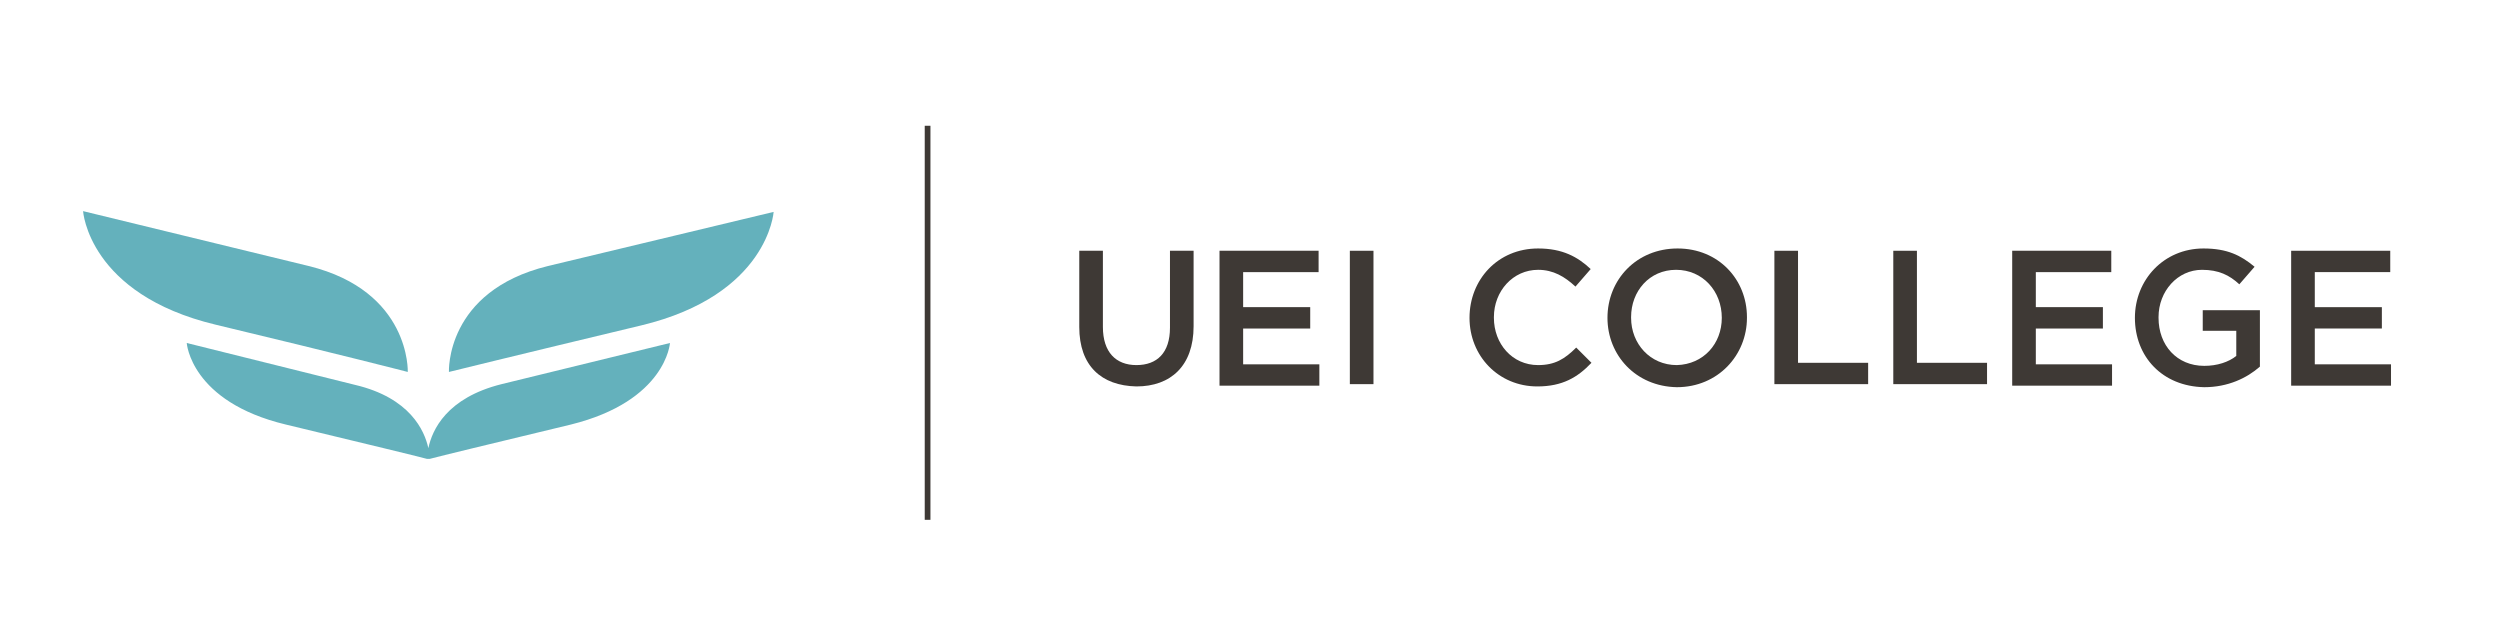<?xml version="1.0" encoding="utf-8"?>
<!-- Generator: Adobe Illustrator 18.1.1, SVG Export Plug-In . SVG Version: 6.00 Build 0)  -->
<svg version="1.1" id="Layer_1" xmlns="http://www.w3.org/2000/svg" xmlns:xlink="http://www.w3.org/1999/xlink" x="0px" y="0px"
	 viewBox="0 0 328 84" enable-background="new 0 0 328 84" xml:space="preserve">
<g>
	<path fill="#3E3935" d="M141.6,42.9V32.9h3.1v10c0,3.3,1.7,5,4.4,5c2.7,0,4.4-1.6,4.4-4.9V32.9h3.1v9.9c0,5.2-3,7.9-7.5,7.9
		C144.5,50.6,141.6,48,141.6,42.9z"/>
	<path fill="#3E3935" d="M160,32.9h13v2.8h-9.9v4.6h8.8v2.8h-8.8v4.7h10v2.8H160V32.9z"/>
	<path fill="#3E3935" d="M177.1,32.9h3.1v17.5h-3.1V32.9z"/>
	<path fill="#3E3935" d="M192.8,41.7L192.8,41.7c0-5,3.7-9.1,9-9.1c3.2,0,5.2,1.1,6.9,2.7l-2,2.3c-1.4-1.3-2.9-2.2-4.9-2.2
		c-3.3,0-5.8,2.8-5.8,6.2v0.1c0,3.4,2.4,6.2,5.8,6.2c2.2,0,3.5-0.8,5-2.3l2,2c-1.8,1.9-3.8,3.1-7.1,3.1
		C196.6,50.7,192.8,46.7,192.8,41.7z"/>
	<path fill="#3E3935" d="M210.9,41.7L210.9,41.7c0-5,3.8-9.1,9.2-9.1c5.4,0,9.1,4.1,9.1,9v0.1c0,4.9-3.8,9.1-9.2,9.1
		C214.6,50.7,210.9,46.6,210.9,41.7z M225.9,41.7L225.9,41.7c0-3.5-2.5-6.3-6-6.3c-3.5,0-5.9,2.8-5.9,6.2v0.1c0,3.4,2.5,6.2,6,6.2
		C223.5,47.8,225.9,45.1,225.9,41.7z"/>
	<path fill="#3E3935" d="M232.8,32.9h3.1v14.7h9.2v2.8h-12.3V32.9z"/>
	<path fill="#3E3935" d="M248.4,32.9h3.1v14.7h9.2v2.8h-12.3V32.9z"/>
	<path fill="#3E3935" d="M264,32.9h13v2.8h-9.9v4.6h8.8v2.8h-8.8v4.7h10v2.8H264V32.9z"/>
	<path fill="#3E3935" d="M280.1,41.7L280.1,41.7c0-5,3.8-9.1,9-9.1c3.1,0,4.9,0.9,6.7,2.4l-2,2.3c-1.3-1.2-2.7-1.9-4.9-1.9
		c-3.2,0-5.7,2.8-5.7,6.2v0.1c0,3.6,2.4,6.3,6,6.3c1.7,0,3.2-0.5,4.2-1.3v-3.3H289v-2.7h7.5v7.4c-1.7,1.5-4.2,2.7-7.3,2.7
		C283.7,50.7,280.1,46.8,280.1,41.7z"/>
	<path fill="#3E3935" d="M300.6,32.9h13v2.8h-9.9v4.6h8.8v2.8h-8.8v4.7h10v2.8h-13.1V32.9z"/>
	<path fill="#3E3935" d="M316.7,37.7L316.7,37.7"/>
</g>
<g>
	<path fill="#64B1BC" d="M53.5,48.8c0,0,0.4-10.6-13-13.9l-29.6-7.2c0,0,0.7,10.9,17.4,14.9S53.5,48.8,53.5,48.8z"/>
	<path fill="#64B1BC" d="M71.9,34.9c-13.5,3.3-13,13.9-13,13.9s8.5-2.1,25.2-6.1s17.4-14.9,17.4-14.9L71.9,34.9z"/>
	<path fill="#64B1BC" d="M56.2,58.8c-0.5-2.3-2.4-6.6-9.6-8.3L24.5,45c0,0,0.5,7.7,13,10.7c10.8,2.6,17,4.1,18.5,4.5
		c0.1,0,0.1,0,0.2,0c0.1,0,0.1,0,0.2,0c1.5-0.4,7.7-1.9,18.5-4.5c12.5-3.1,13-10.7,13-10.7l-22.1,5.4C58.6,52.2,56.7,56.4,56.2,58.8
		z"/>
</g>
<line fill="none" stroke="#3E3935" stroke-width="0.75" stroke-miterlimit="10" x1="121.7" y1="16.5" x2="121.7" y2="68.2"/>
</svg>
